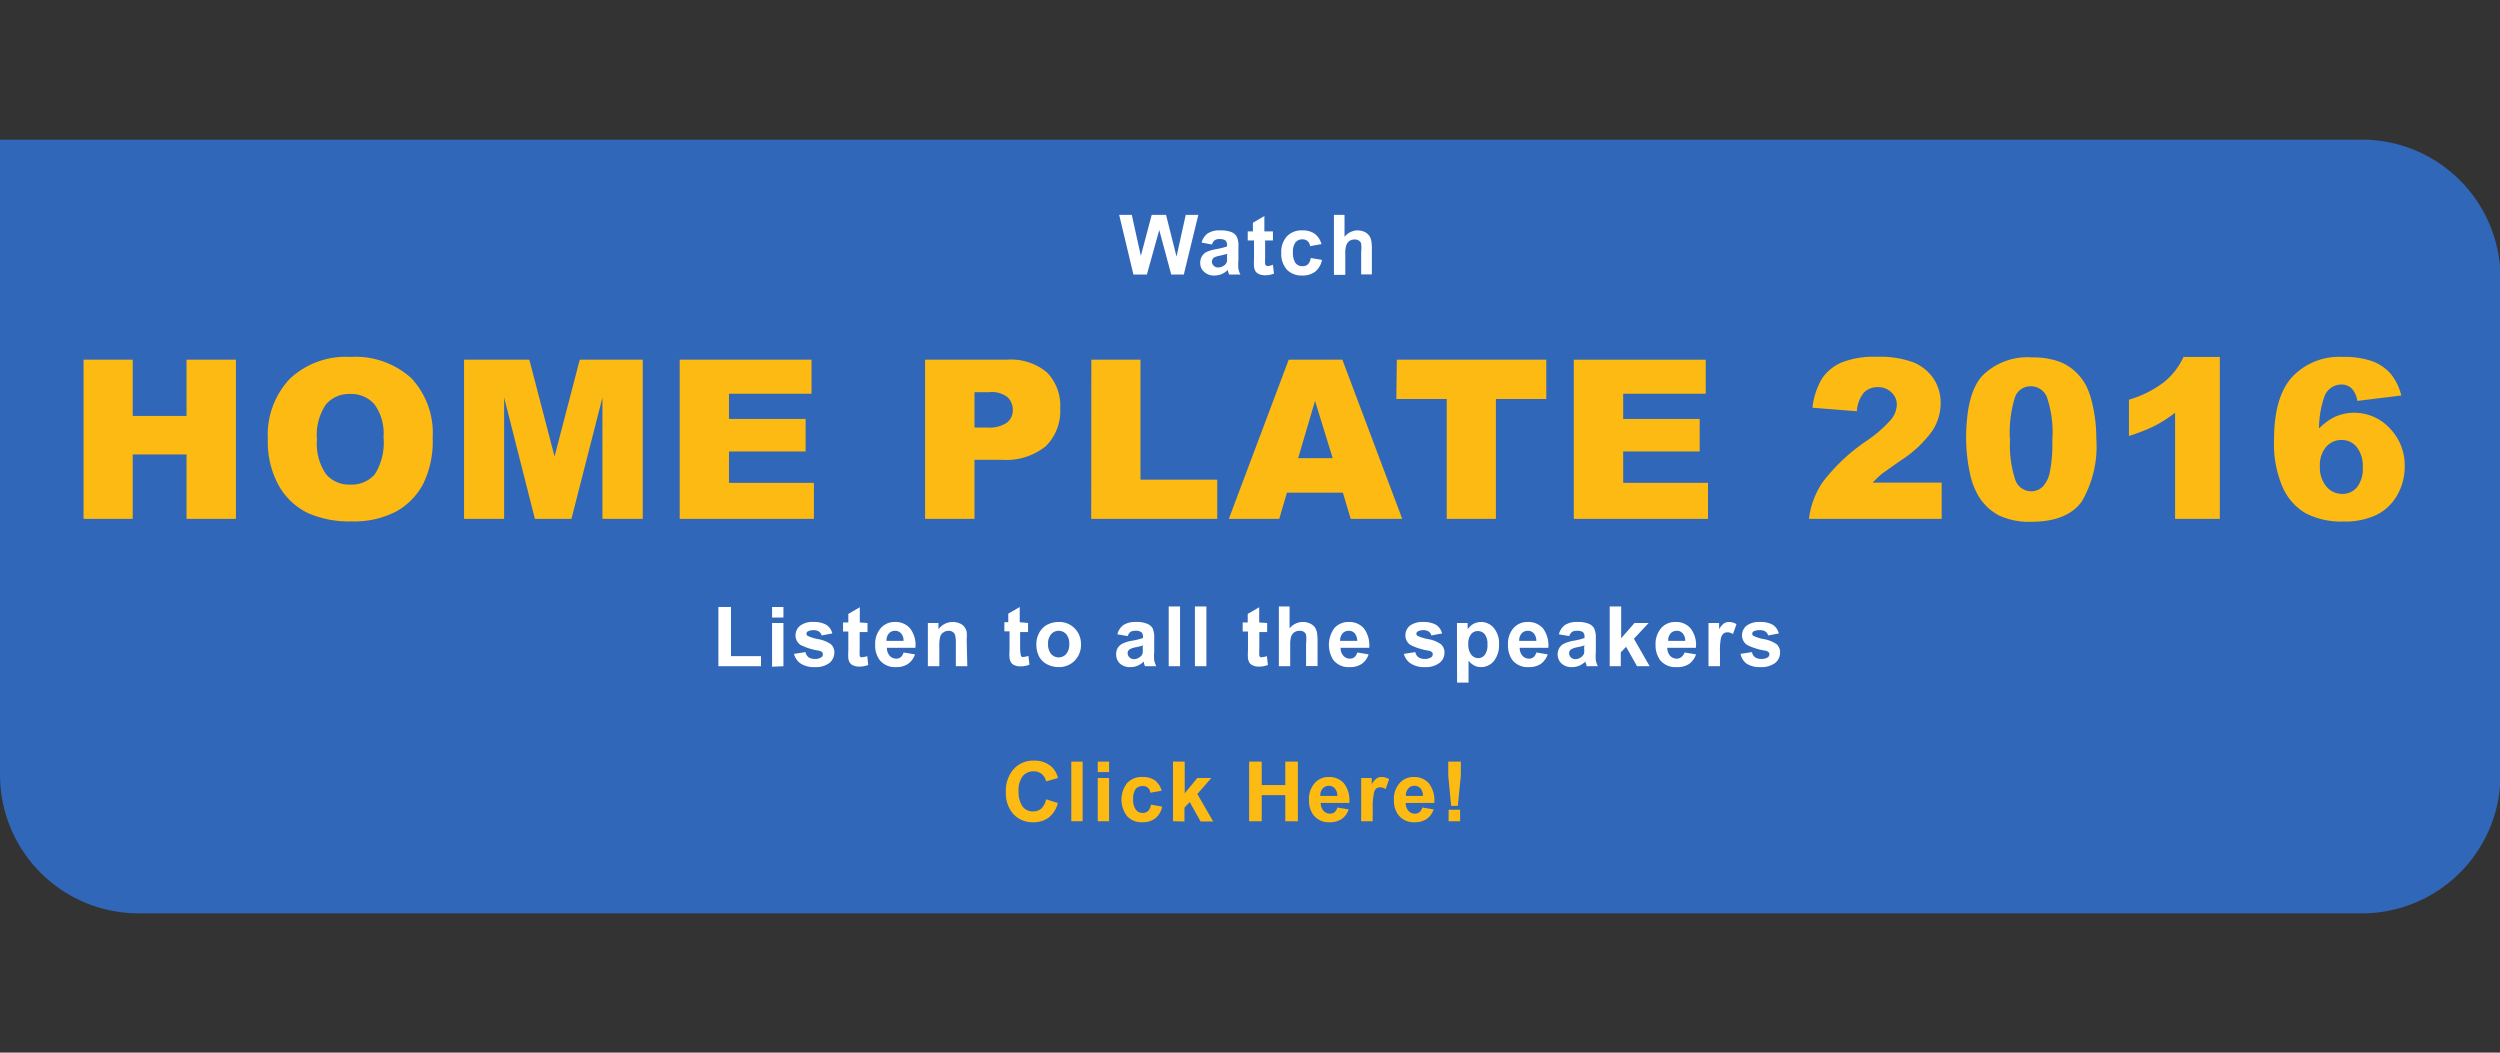 <svg id="Layer_1" data-name="Layer 1" xmlns="http://www.w3.org/2000/svg" viewBox="0 0 198.36 83.52"><rect x="0" y="0" width="198.36" height="83.52" fill="#333333" stroke="none"/><defs><style>.cls-1{fill:#3067b8;}.cls-2{fill:#fff;}.cls-3{fill:#fdba12;}</style></defs><path class="cls-1" d="M0,11.08H187.4a11,11,0,0,1,11,11V61.47a11,11,0,0,1-11,11H11a11,11,0,0,1-11-11V11.08A0,0,0,0,1,0,11.08Z"/><path class="cls-2" d="M89.93,21.78,88.8,17.05h1l.72,3.25.86-3.25h1.14l.83,3.31.73-3.31h1l-1.15,4.73h-1l-.95-3.53L91,21.78Z"/><path class="cls-2" d="M96.17,19.4l-.83-.15a1.34,1.34,0,0,1,.48-.73,1.75,1.75,0,0,1,1-.24,2.28,2.28,0,0,1,.9.14.91.91,0,0,1,.42.37,1.83,1.83,0,0,1,.12.81v1.06a3.37,3.37,0,0,0,0,.66,1.49,1.49,0,0,0,.16.46h-.9l-.09-.26a.39.39,0,0,0,0-.11,1.64,1.64,0,0,1-.5.34,1.47,1.47,0,0,1-.56.11,1.12,1.12,0,0,1-.83-.29.92.92,0,0,1-.31-.72,1,1,0,0,1,.14-.52.89.89,0,0,1,.39-.35,3,3,0,0,1,.72-.21,4.92,4.92,0,0,0,.88-.22v-.09a.47.47,0,0,0-.13-.38.8.8,0,0,0-.49-.11.58.58,0,0,0-.37.1A.6.6,0,0,0,96.17,19.4Zm1.21.74-.55.14a1.77,1.77,0,0,0-.5.15.41.41,0,0,0-.17.32.42.42,0,0,0,.14.33.45.45,0,0,0,.36.14.78.78,0,0,0,.47-.16.59.59,0,0,0,.22-.3,2.08,2.08,0,0,0,0-.44Z"/><path class="cls-2" d="M101,18.36v.72h-.62v1.38a3.63,3.63,0,0,0,0,.49.18.18,0,0,0,.08.11.2.2,0,0,0,.15.05A1.14,1.14,0,0,0,101,21l.08.71a1.81,1.81,0,0,1-.72.13,1.23,1.23,0,0,1-.44-.08.75.75,0,0,1-.29-.21,1,1,0,0,1-.13-.36,4.23,4.23,0,0,1,0-.64V19.08H99v-.72h.41v-.69l.91-.53v1.22Z"/><path class="cls-2" d="M104.85,19.37l-.9.16a.66.66,0,0,0-.2-.4.64.64,0,0,0-.42-.14.68.68,0,0,0-.54.24,1.2,1.2,0,0,0-.2.78,1.43,1.43,0,0,0,.2.86.68.68,0,0,0,.56.25.64.64,0,0,0,.42-.14.87.87,0,0,0,.23-.51l.89.15a1.59,1.59,0,0,1-.53.93,1.65,1.65,0,0,1-1.06.31,1.6,1.6,0,0,1-1.2-.47,1.9,1.9,0,0,1-.44-1.32,1.85,1.85,0,0,1,.45-1.32,1.59,1.59,0,0,1,1.21-.47,1.67,1.67,0,0,1,1,.27A1.53,1.53,0,0,1,104.85,19.37Z"/><path class="cls-2" d="M106.68,17.05v1.74a1.36,1.36,0,0,1,1-.51,1.48,1.48,0,0,1,.57.11,1,1,0,0,1,.38.3,1.18,1.18,0,0,1,.17.4,3.7,3.7,0,0,1,.05.68v2H108V20a2.92,2.92,0,0,0,0-.68.47.47,0,0,0-.18-.23.58.58,0,0,0-.33-.09.81.81,0,0,0-.41.11.7.7,0,0,0-.25.33,1.86,1.86,0,0,0-.09.66v1.71h-.9V17.05Z"/><path class="cls-2" d="M57,52.86v-4.7h1v3.9h2.38v.8Z"/><path class="cls-2" d="M61.26,49v-.84h.9V49Zm0,3.9V49.43h.9v3.43Z"/><path class="cls-2" d="M63,51.88l.91-.14a.69.69,0,0,0,.23.4.82.82,0,0,0,.5.14.86.86,0,0,0,.53-.13.29.29,0,0,0,.12-.24.24.24,0,0,0-.06-.17.61.61,0,0,0-.31-.12,5,5,0,0,1-1.39-.44.91.91,0,0,1-.41-.78,1,1,0,0,1,.36-.75,1.63,1.63,0,0,1,1.09-.3,1.91,1.91,0,0,1,1,.23,1.13,1.13,0,0,1,.47.68l-.85.16a.54.54,0,0,0-.21-.31A.77.77,0,0,0,64.6,50a1,1,0,0,0-.51.1.22.22,0,0,0-.1.19.19.19,0,0,0,.09.16,3.25,3.25,0,0,0,.84.26,2.58,2.58,0,0,1,1,.4.84.84,0,0,1,.28.68,1.05,1.05,0,0,1-.39.81,1.79,1.79,0,0,1-1.17.33,1.9,1.9,0,0,1-1.11-.28A1.31,1.31,0,0,1,63,51.88Z"/><path class="cls-2" d="M68.83,49.43v.72h-.62v1.38a3.51,3.51,0,0,0,0,.49.2.2,0,0,0,.08.12.24.24,0,0,0,.15,0,1.37,1.37,0,0,0,.37-.08l.08.7a1.85,1.85,0,0,1-.72.13,1,1,0,0,1-.44-.08.59.59,0,0,1-.29-.21.85.85,0,0,1-.13-.35,4.32,4.32,0,0,1,0-.64v-1.5h-.42v-.72h.42v-.68l.91-.53v1.21Z"/><path class="cls-2" d="M71.69,51.77l.91.15a1.51,1.51,0,0,1-.56.76,1.63,1.63,0,0,1-.94.25,1.54,1.54,0,0,1-1.32-.58,1.94,1.94,0,0,1-.34-1.18,1.91,1.91,0,0,1,.45-1.34A1.45,1.45,0,0,1,71,49.35a1.51,1.51,0,0,1,1.21.51,2.15,2.15,0,0,1,.42,1.54H70.37a.94.94,0,0,0,.22.63.68.68,0,0,0,.52.23.54.54,0,0,0,.36-.12A.71.71,0,0,0,71.69,51.77Zm0-.92a.85.85,0,0,0-.2-.6.61.61,0,0,0-.47-.2.64.64,0,0,0-.49.21.81.81,0,0,0-.19.59Z"/><path class="cls-2" d="M76.75,52.86h-.91V51.11a2.65,2.65,0,0,0-.06-.72.48.48,0,0,0-.19-.25.54.54,0,0,0-.31-.09.73.73,0,0,0-.43.13.61.61,0,0,0-.25.34,2.78,2.78,0,0,0-.07.79v1.55h-.91V49.43h.84v.5a1.4,1.4,0,0,1,1.13-.58,1.38,1.38,0,0,1,.55.11.86.86,0,0,1,.38.28,1.11,1.11,0,0,1,.18.38,3,3,0,0,1,0,.61Z"/><path class="cls-2" d="M81.57,49.43v.72h-.63v1.38A3.51,3.51,0,0,0,81,52a.25.25,0,0,0,.08.12.29.29,0,0,0,.16,0,1.4,1.4,0,0,0,.36-.08l.08.7a1.81,1.81,0,0,1-.72.13,1,1,0,0,1-.44-.08.59.59,0,0,1-.29-.21,1,1,0,0,1-.13-.35,4.32,4.32,0,0,1,0-.64v-1.5h-.41v-.72H80v-.68l.91-.53v1.21Z"/><path class="cls-2" d="M82.23,51.1a1.82,1.82,0,0,1,.22-.88,1.58,1.58,0,0,1,.63-.65,2,2,0,0,1,.92-.22,1.69,1.69,0,0,1,1.27.51,1.73,1.73,0,0,1,.5,1.27,1.78,1.78,0,0,1-.5,1.29,1.72,1.72,0,0,1-1.27.51,2,2,0,0,1-.9-.21,1.5,1.5,0,0,1-.65-.62A2.08,2.08,0,0,1,82.23,51.1Zm.93,0a1.18,1.18,0,0,0,.24.79.8.8,0,0,0,1.2,0,1.18,1.18,0,0,0,.24-.79,1.14,1.14,0,0,0-.24-.78.8.8,0,0,0-1.2,0A1.14,1.14,0,0,0,83.16,51.14Z"/><path class="cls-2" d="M89.48,50.47l-.82-.14a1.27,1.27,0,0,1,.48-.74,1.73,1.73,0,0,1,1-.24,2.09,2.09,0,0,1,.9.15.84.84,0,0,1,.42.36,1.9,1.9,0,0,1,.12.81v1.06a3.76,3.76,0,0,0,0,.67,2.83,2.83,0,0,0,.16.46h-.89a1.39,1.39,0,0,1-.09-.27c0-.05,0-.09,0-.11a1.59,1.59,0,0,1-.5.34,1.33,1.33,0,0,1-.56.11,1.17,1.17,0,0,1-.84-.28,1,1,0,0,1-.3-.73,1,1,0,0,1,.13-.52,1,1,0,0,1,.39-.34,2.66,2.66,0,0,1,.73-.22,5.17,5.17,0,0,0,.88-.22v-.09a.49.49,0,0,0-.13-.37.75.75,0,0,0-.49-.11.69.69,0,0,0-.38.09A.71.71,0,0,0,89.48,50.47Zm1.22.74a4.66,4.66,0,0,1-.55.14,1.59,1.59,0,0,0-.5.16.37.37,0,0,0-.18.32.46.46,0,0,0,.15.33.49.49,0,0,0,.36.14.75.75,0,0,0,.46-.17.5.5,0,0,0,.22-.3,1.41,1.41,0,0,0,0-.44Z"/><path class="cls-2" d="M92.73,52.86V48.12h.9v4.74Z"/><path class="cls-2" d="M94.81,52.86V48.12h.91v4.74Z"/><path class="cls-2" d="M100.54,49.43v.72h-.62v1.38a3.51,3.51,0,0,0,0,.49.2.2,0,0,0,.08.12.29.29,0,0,0,.16,0,1.4,1.4,0,0,0,.36-.08l.08.7a1.81,1.81,0,0,1-.72.13,1,1,0,0,1-.44-.08.59.59,0,0,1-.29-.21,1,1,0,0,1-.13-.35,4.32,4.32,0,0,1,0-.64v-1.5H98.6v-.72H99v-.68l.91-.53v1.21Z"/><path class="cls-2" d="M102.32,48.12v1.74a1.35,1.35,0,0,1,1.05-.51,1.32,1.32,0,0,1,.57.12,1,1,0,0,1,.38.29,1.23,1.23,0,0,1,.17.41,3.54,3.54,0,0,1,.05.68v2h-.91V51.05a3,3,0,0,0,0-.69.52.52,0,0,0-.18-.23.58.58,0,0,0-.33-.08.72.72,0,0,0-.41.11.68.68,0,0,0-.26.33,2.06,2.06,0,0,0-.08.65v1.72h-.9V48.12Z"/><path class="cls-2" d="M107.69,51.77l.9.15a1.49,1.49,0,0,1-.55.76,1.63,1.63,0,0,1-.94.25,1.51,1.51,0,0,1-1.32-.58,2.24,2.24,0,0,1,.1-2.52,1.49,1.49,0,0,1,1.13-.48,1.53,1.53,0,0,1,1.21.51,2.25,2.25,0,0,1,.42,1.54h-2.27a.89.89,0,0,0,.22.63.68.68,0,0,0,.52.23.56.56,0,0,0,.36-.12A.71.71,0,0,0,107.69,51.77Zm0-.92a1,1,0,0,0-.2-.6.62.62,0,0,0-.48-.2.65.65,0,0,0-.49.21.85.85,0,0,0-.19.59Z"/><path class="cls-2" d="M111.39,51.88l.91-.14a.64.64,0,0,0,.23.4.82.82,0,0,0,.5.14.88.88,0,0,0,.53-.13.29.29,0,0,0,.12-.24.21.21,0,0,0-.07-.17.53.53,0,0,0-.3-.12,4.92,4.92,0,0,1-1.39-.44.91.91,0,0,1-.41-.78,1,1,0,0,1,.35-.75,1.67,1.67,0,0,1,1.09-.3,2,2,0,0,1,1,.23,1.13,1.13,0,0,1,.47.68l-.85.16a.54.54,0,0,0-.21-.31A.77.77,0,0,0,113,50a1,1,0,0,0-.51.1.23.23,0,0,0-.11.19.19.19,0,0,0,.09.16,3.56,3.56,0,0,0,.85.26,2.46,2.46,0,0,1,1,.4.85.85,0,0,1,.29.68,1,1,0,0,1-.4.81,1.76,1.76,0,0,1-1.16.33,1.9,1.9,0,0,1-1.11-.28A1.31,1.31,0,0,1,111.39,51.88Z"/><path class="cls-2" d="M115.6,49.43h.85v.5a1.36,1.36,0,0,1,.44-.42,1.34,1.34,0,0,1,.63-.16,1.32,1.32,0,0,1,1,.47,1.88,1.88,0,0,1,.42,1.3,2,2,0,0,1-.42,1.34,1.3,1.3,0,0,1-1,.47,1.13,1.13,0,0,1-.52-.11,1.58,1.58,0,0,1-.48-.39v1.73h-.91Zm.9,1.66a1.33,1.33,0,0,0,.23.85.72.72,0,0,0,.56.28.65.65,0,0,0,.52-.26,1.29,1.29,0,0,0,.21-.83,1.25,1.25,0,0,0-.21-.8.7.7,0,0,0-.54-.26.68.68,0,0,0-.55.25A1.16,1.16,0,0,0,116.5,51.09Z"/><path class="cls-2" d="M121.9,51.77l.9.15a1.55,1.55,0,0,1-.55.76,1.63,1.63,0,0,1-.94.25,1.54,1.54,0,0,1-1.33-.58,2,2,0,0,1-.33-1.18,1.9,1.9,0,0,1,.44-1.34,1.47,1.47,0,0,1,1.13-.48,1.53,1.53,0,0,1,1.21.51,2.25,2.25,0,0,1,.42,1.54h-2.27a.89.89,0,0,0,.22.63.68.68,0,0,0,.52.23.56.56,0,0,0,.36-.12A.78.78,0,0,0,121.9,51.77Zm0-.92a.9.9,0,0,0-.21-.6.59.59,0,0,0-.47-.2.64.64,0,0,0-.49.21.85.85,0,0,0-.19.59Z"/><path class="cls-2" d="M124.51,50.47l-.82-.14a1.27,1.27,0,0,1,.48-.74,1.72,1.72,0,0,1,1-.24,2.11,2.11,0,0,1,.91.15.86.86,0,0,1,.41.36,1.86,1.86,0,0,1,.13.81v1.06a3.76,3.76,0,0,0,0,.67,2.11,2.11,0,0,0,.16.46h-.9c0-.06,0-.15-.08-.27a.36.36,0,0,1,0-.11,1.59,1.59,0,0,1-.5.34,1.38,1.38,0,0,1-.57.11,1.16,1.16,0,0,1-.83-.28,1,1,0,0,1-.31-.73,1,1,0,0,1,.14-.52.87.87,0,0,1,.39-.34,2.69,2.69,0,0,1,.72-.22,4.69,4.69,0,0,0,.88-.22v-.09a.48.48,0,0,0-.12-.37.75.75,0,0,0-.49-.11.69.69,0,0,0-.38.09A.71.71,0,0,0,124.51,50.47Zm1.21.74a4.18,4.18,0,0,1-.55.14,1.6,1.6,0,0,0-.49.16.37.37,0,0,0-.18.32.49.49,0,0,0,.14.33.52.52,0,0,0,.36.14.78.78,0,0,0,.47-.17.59.59,0,0,0,.22-.3,2,2,0,0,0,0-.44Z"/><path class="cls-2" d="M127.72,52.86V48.12h.91v2.52l1.06-1.21h1.12l-1.17,1.25,1.25,2.18h-1l-.87-1.54-.42.44v1.1Z"/><path class="cls-2" d="M133.66,51.77l.91.15a1.55,1.55,0,0,1-.55.76,1.66,1.66,0,0,1-1,.25,1.54,1.54,0,0,1-1.32-.58,2,2,0,0,1-.34-1.18,1.91,1.91,0,0,1,.45-1.34,1.45,1.45,0,0,1,1.12-.48,1.51,1.51,0,0,1,1.21.51,2.15,2.15,0,0,1,.42,1.54h-2.27a.94.94,0,0,0,.22.63.7.7,0,0,0,.52.23.52.52,0,0,0,.36-.12A.71.71,0,0,0,133.66,51.77Zm.05-.92a.85.85,0,0,0-.2-.6.6.6,0,0,0-.47-.2.64.64,0,0,0-.49.21.85.85,0,0,0-.19.59Z"/><path class="cls-2" d="M136.47,52.86h-.91V49.43h.84v.49a1.62,1.62,0,0,1,.39-.46.77.77,0,0,1,.39-.11,1.19,1.19,0,0,1,.6.17l-.28.79a.76.76,0,0,0-.43-.14.51.51,0,0,0-.32.1.72.72,0,0,0-.21.38,5.58,5.58,0,0,0-.07,1.15Z"/><path class="cls-2" d="M138.1,51.88l.91-.14a.64.64,0,0,0,.23.4.82.82,0,0,0,.5.14.86.86,0,0,0,.53-.13.29.29,0,0,0,.12-.24.21.21,0,0,0-.07-.17.53.53,0,0,0-.3-.12,5,5,0,0,1-1.39-.44.91.91,0,0,1-.41-.78,1,1,0,0,1,.35-.75,1.68,1.68,0,0,1,1.1-.3,1.91,1.91,0,0,1,1,.23,1.13,1.13,0,0,1,.47.68l-.85.16a.54.54,0,0,0-.21-.31.77.77,0,0,0-.44-.11,1,1,0,0,0-.51.1.22.22,0,0,0-.1.19.19.19,0,0,0,.09.16,3.25,3.25,0,0,0,.84.26,2.58,2.58,0,0,1,1,.4.87.87,0,0,1,.28.68,1.05,1.05,0,0,1-.39.81,1.81,1.81,0,0,1-1.17.33,1.9,1.9,0,0,1-1.11-.28A1.31,1.31,0,0,1,138.1,51.88Z"/><path class="cls-3" d="M83,63.42l.93.29a2.05,2.05,0,0,1-.71,1.15,2,2,0,0,1-1.26.38,2.07,2.07,0,0,1-1.55-.64,2.5,2.5,0,0,1-.6-1.77A2.56,2.56,0,0,1,80.45,61a2.06,2.06,0,0,1,1.6-.65,2,2,0,0,1,1.41.51,1.74,1.74,0,0,1,.48.87L83,62a1,1,0,0,0-.35-.59,1,1,0,0,0-.65-.21,1.08,1.08,0,0,0-.85.38,1.84,1.84,0,0,0-.33,1.22A2,2,0,0,0,81.14,64a1,1,0,0,0,.84.38,1,1,0,0,0,.66-.24A1.44,1.44,0,0,0,83,63.42Z"/><path class="cls-3" d="M85,65.16V60.43h.9v4.73Z"/><path class="cls-3" d="M87.1,61.26v-.83H88v.83Zm0,3.9V61.73H88v3.43Z"/><path class="cls-3" d="M92.17,62.74l-.9.16a.56.56,0,0,0-.62-.53.68.68,0,0,0-.54.23,1.24,1.24,0,0,0-.2.78,1.33,1.33,0,0,0,.21.86.66.66,0,0,0,.55.26.6.6,0,0,0,.42-.15.87.87,0,0,0,.23-.51l.89.16a1.56,1.56,0,0,1-.53.92,1.62,1.62,0,0,1-1.05.32,1.54,1.54,0,0,1-1.2-.48,2.15,2.15,0,0,1,0-2.63,1.57,1.57,0,0,1,1.21-.48,1.67,1.67,0,0,1,1,.27A1.57,1.57,0,0,1,92.17,62.74Z"/><path class="cls-3" d="M93.07,65.16V60.43H94v2.51L95,61.73h1.11L95,63l1.26,2.18h-1l-.86-1.54-.42.44v1.1Z"/><path class="cls-3" d="M99.11,65.16V60.43h1v1.86h1.87V60.43h1v4.73h-1V63.09h-1.87v2.07Z"/><path class="cls-3" d="M106.11,64.07l.9.15a1.49,1.49,0,0,1-.55.76,1.63,1.63,0,0,1-.94.26,1.53,1.53,0,0,1-1.32-.59,1.92,1.92,0,0,1-.34-1.18,1.86,1.86,0,0,1,.45-1.33,1.43,1.43,0,0,1,1.12-.49,1.53,1.53,0,0,1,1.21.51,2.21,2.21,0,0,1,.42,1.55h-2.27a.93.93,0,0,0,.22.62.68.68,0,0,0,.52.23.56.56,0,0,0,.36-.12A.71.71,0,0,0,106.11,64.07Zm0-.92a.9.9,0,0,0-.2-.6.61.61,0,0,0-.47-.2.64.64,0,0,0-.49.21.81.81,0,0,0-.19.59Z"/><path class="cls-3" d="M108.91,65.16H108V61.73h.84v.49a1.46,1.46,0,0,1,.39-.46.71.71,0,0,1,.39-.11,1.19,1.19,0,0,1,.6.17l-.28.79a.78.78,0,0,0-.43-.14.51.51,0,0,0-.32.1A.72.72,0,0,0,109,63a5.34,5.34,0,0,0-.08,1.15Z"/><path class="cls-3" d="M112.85,64.07l.9.15a1.49,1.49,0,0,1-.55.76,1.63,1.63,0,0,1-.94.26,1.54,1.54,0,0,1-1.32-.59,1.92,1.92,0,0,1-.34-1.18,1.86,1.86,0,0,1,.45-1.33,1.43,1.43,0,0,1,1.12-.49,1.53,1.53,0,0,1,1.21.51,2.21,2.21,0,0,1,.42,1.55h-2.27a.93.93,0,0,0,.22.62.68.68,0,0,0,.52.23.56.56,0,0,0,.36-.12A.71.71,0,0,0,112.85,64.07Zm.05-.92a.85.85,0,0,0-.2-.6.61.61,0,0,0-.47-.2.64.64,0,0,0-.49.21.81.81,0,0,0-.19.59Z"/><path class="cls-3" d="M115.14,63.94l-.23-2.4V60.43h1v1.11l-.24,2.4Zm-.2,1.22v-.91h.91v.91Z"/><path class="cls-3" d="M6.63,28.54h3.9V33H14.8V28.54h3.92V41.17H14.8V36.06H10.53v5.11H6.63Z"/><path class="cls-3" d="M21.25,34.86A6.49,6.49,0,0,1,23,30.05a6.49,6.49,0,0,1,4.8-1.73A6.61,6.61,0,0,1,32.63,30a6.37,6.37,0,0,1,1.7,4.74,7.71,7.71,0,0,1-.74,3.63,5.38,5.38,0,0,1-2.15,2.21,7.21,7.21,0,0,1-3.52.79,8.11,8.11,0,0,1-3.53-.68,5.35,5.35,0,0,1-2.27-2.16A7.15,7.15,0,0,1,21.25,34.86Zm3.9,0a4.26,4.26,0,0,0,.71,2.75,2.39,2.39,0,0,0,1.93.84,2.43,2.43,0,0,0,1.95-.82,4.69,4.69,0,0,0,.69-2.94,3.91,3.91,0,0,0-.72-2.61,2.45,2.45,0,0,0-1.95-.82,2.4,2.4,0,0,0-1.9.83A4.3,4.3,0,0,0,25.15,34.88Z"/><path class="cls-3" d="M36.82,28.54H42l2,7.68,2-7.68H51V41.17h-3.2V31.54l-2.46,9.63h-2.9L40,31.54v9.63H36.82Z"/><path class="cls-3" d="M53.93,28.54H64.39v2.7H57.84v2h6.08v2.58H57.84v2.49h6.74v2.86H53.93Z"/><path class="cls-3" d="M73.4,28.54h6.49a4.44,4.44,0,0,1,3.17,1,3.76,3.76,0,0,1,1.06,2.87,3.9,3.9,0,0,1-1.15,3,5,5,0,0,1-3.51,1.07H77.32v4.69H73.4Zm3.92,5.38h1a2.45,2.45,0,0,0,1.58-.39,1.24,1.24,0,0,0,.46-1,1.39,1.39,0,0,0-.4-1,2,2,0,0,0-1.49-.41H77.32Z"/><path class="cls-3" d="M86.59,28.54h3.9v9.52h6.09v3.11h-10Z"/><path class="cls-3" d="M106.55,39.09h-4.44l-.61,2.08h-4l4.75-12.63h4.26l4.75,12.63h-4.09Zm-.81-2.74-1.4-4.54L103,36.35Z"/><path class="cls-3" d="M110.83,28.54h11.86v3.12h-4v9.51h-3.9V31.66h-4Z"/><path class="cls-3" d="M124.87,28.54h10.47v2.7h-6.55v2h6.07v2.58h-6.07v2.49h6.73v2.86H124.87Z"/><path class="cls-3" d="M154.06,41.17H143.53a6.57,6.57,0,0,1,1.1-2.93A14.8,14.8,0,0,1,148.07,35a10.12,10.12,0,0,0,2-1.74,2,2,0,0,0,.43-1.13,1.29,1.29,0,0,0-.43-1,1.45,1.45,0,0,0-1.07-.41,1.49,1.49,0,0,0-1.1.42,2.56,2.56,0,0,0-.57,1.49l-3.52-.28a5.64,5.64,0,0,1,.76-2.32,3.55,3.55,0,0,1,1.55-1.27,7,7,0,0,1,2.78-.45,7.68,7.68,0,0,1,2.89.43A3.57,3.57,0,0,1,153.39,30a3.48,3.48,0,0,1,.59,2,4,4,0,0,1-.68,2.21,9.28,9.28,0,0,1-2.46,2.31c-.71.49-1.18.83-1.42,1s-.52.45-.84.77h5.48Z"/><path class="cls-3" d="M156,34.8c0-2.4.44-4.08,1.3-5a5.06,5.06,0,0,1,3.95-1.44,6,6,0,0,1,2.1.32,3.81,3.81,0,0,1,1.33.82,4.21,4.21,0,0,1,.82,1.06,5.89,5.89,0,0,1,.47,1.29,12,12,0,0,1,.36,2.95,8.66,8.66,0,0,1-1.16,5c-.78,1.07-2.12,1.6-4,1.6a5.61,5.61,0,0,1-2.58-.51A4.25,4.25,0,0,1,157,39.39a5.75,5.75,0,0,1-.71-1.91A13,13,0,0,1,156,34.8Zm3.49,0a8.72,8.72,0,0,0,.42,3.3,1.34,1.34,0,0,0,1.24.88,1.31,1.31,0,0,0,.93-.37,2.33,2.33,0,0,0,.57-1.19,11.85,11.85,0,0,0,.19-2.52,8.73,8.73,0,0,0-.43-3.39,1.37,1.37,0,0,0-1.28-.86,1.3,1.3,0,0,0-1.26.88A9.53,9.53,0,0,0,159.47,34.81Z"/><path class="cls-3" d="M176.13,28.32V41.17h-3.55V32.75a10.62,10.62,0,0,1-1.66,1.06,13.84,13.84,0,0,1-2,.78V31.71a8.46,8.46,0,0,0,2.78-1.39,5.57,5.57,0,0,0,1.55-2Z"/><path class="cls-3" d="M190.53,31.38l-3.49.43a1.83,1.83,0,0,0-.46-1,1.12,1.12,0,0,0-.8-.3,1.44,1.44,0,0,0-1.32.86A7.76,7.76,0,0,0,184,34a4.5,4.5,0,0,1,1.29-.94,3.75,3.75,0,0,1,1.54-.31A3.84,3.84,0,0,1,189.63,34,4.2,4.2,0,0,1,190.8,37a4.56,4.56,0,0,1-.59,2.28,3.88,3.88,0,0,1-1.64,1.57,5.82,5.82,0,0,1-2.62.53,6.18,6.18,0,0,1-3-.65,4.48,4.48,0,0,1-1.83-2.06,8.68,8.68,0,0,1-.69-3.76q0-3.42,1.44-5a5.11,5.11,0,0,1,4-1.59,6.64,6.64,0,0,1,2.38.35,3.63,3.63,0,0,1,1.45,1A4.45,4.45,0,0,1,190.53,31.38ZM184.07,37a2.33,2.33,0,0,0,.52,1.61,1.63,1.63,0,0,0,1.26.58,1.5,1.5,0,0,0,1.16-.53,2.3,2.3,0,0,0,.46-1.57,2.41,2.41,0,0,0-.48-1.62,1.5,1.5,0,0,0-1.2-.56,1.59,1.59,0,0,0-1.22.54A2.22,2.22,0,0,0,184.07,37Z"/></svg>